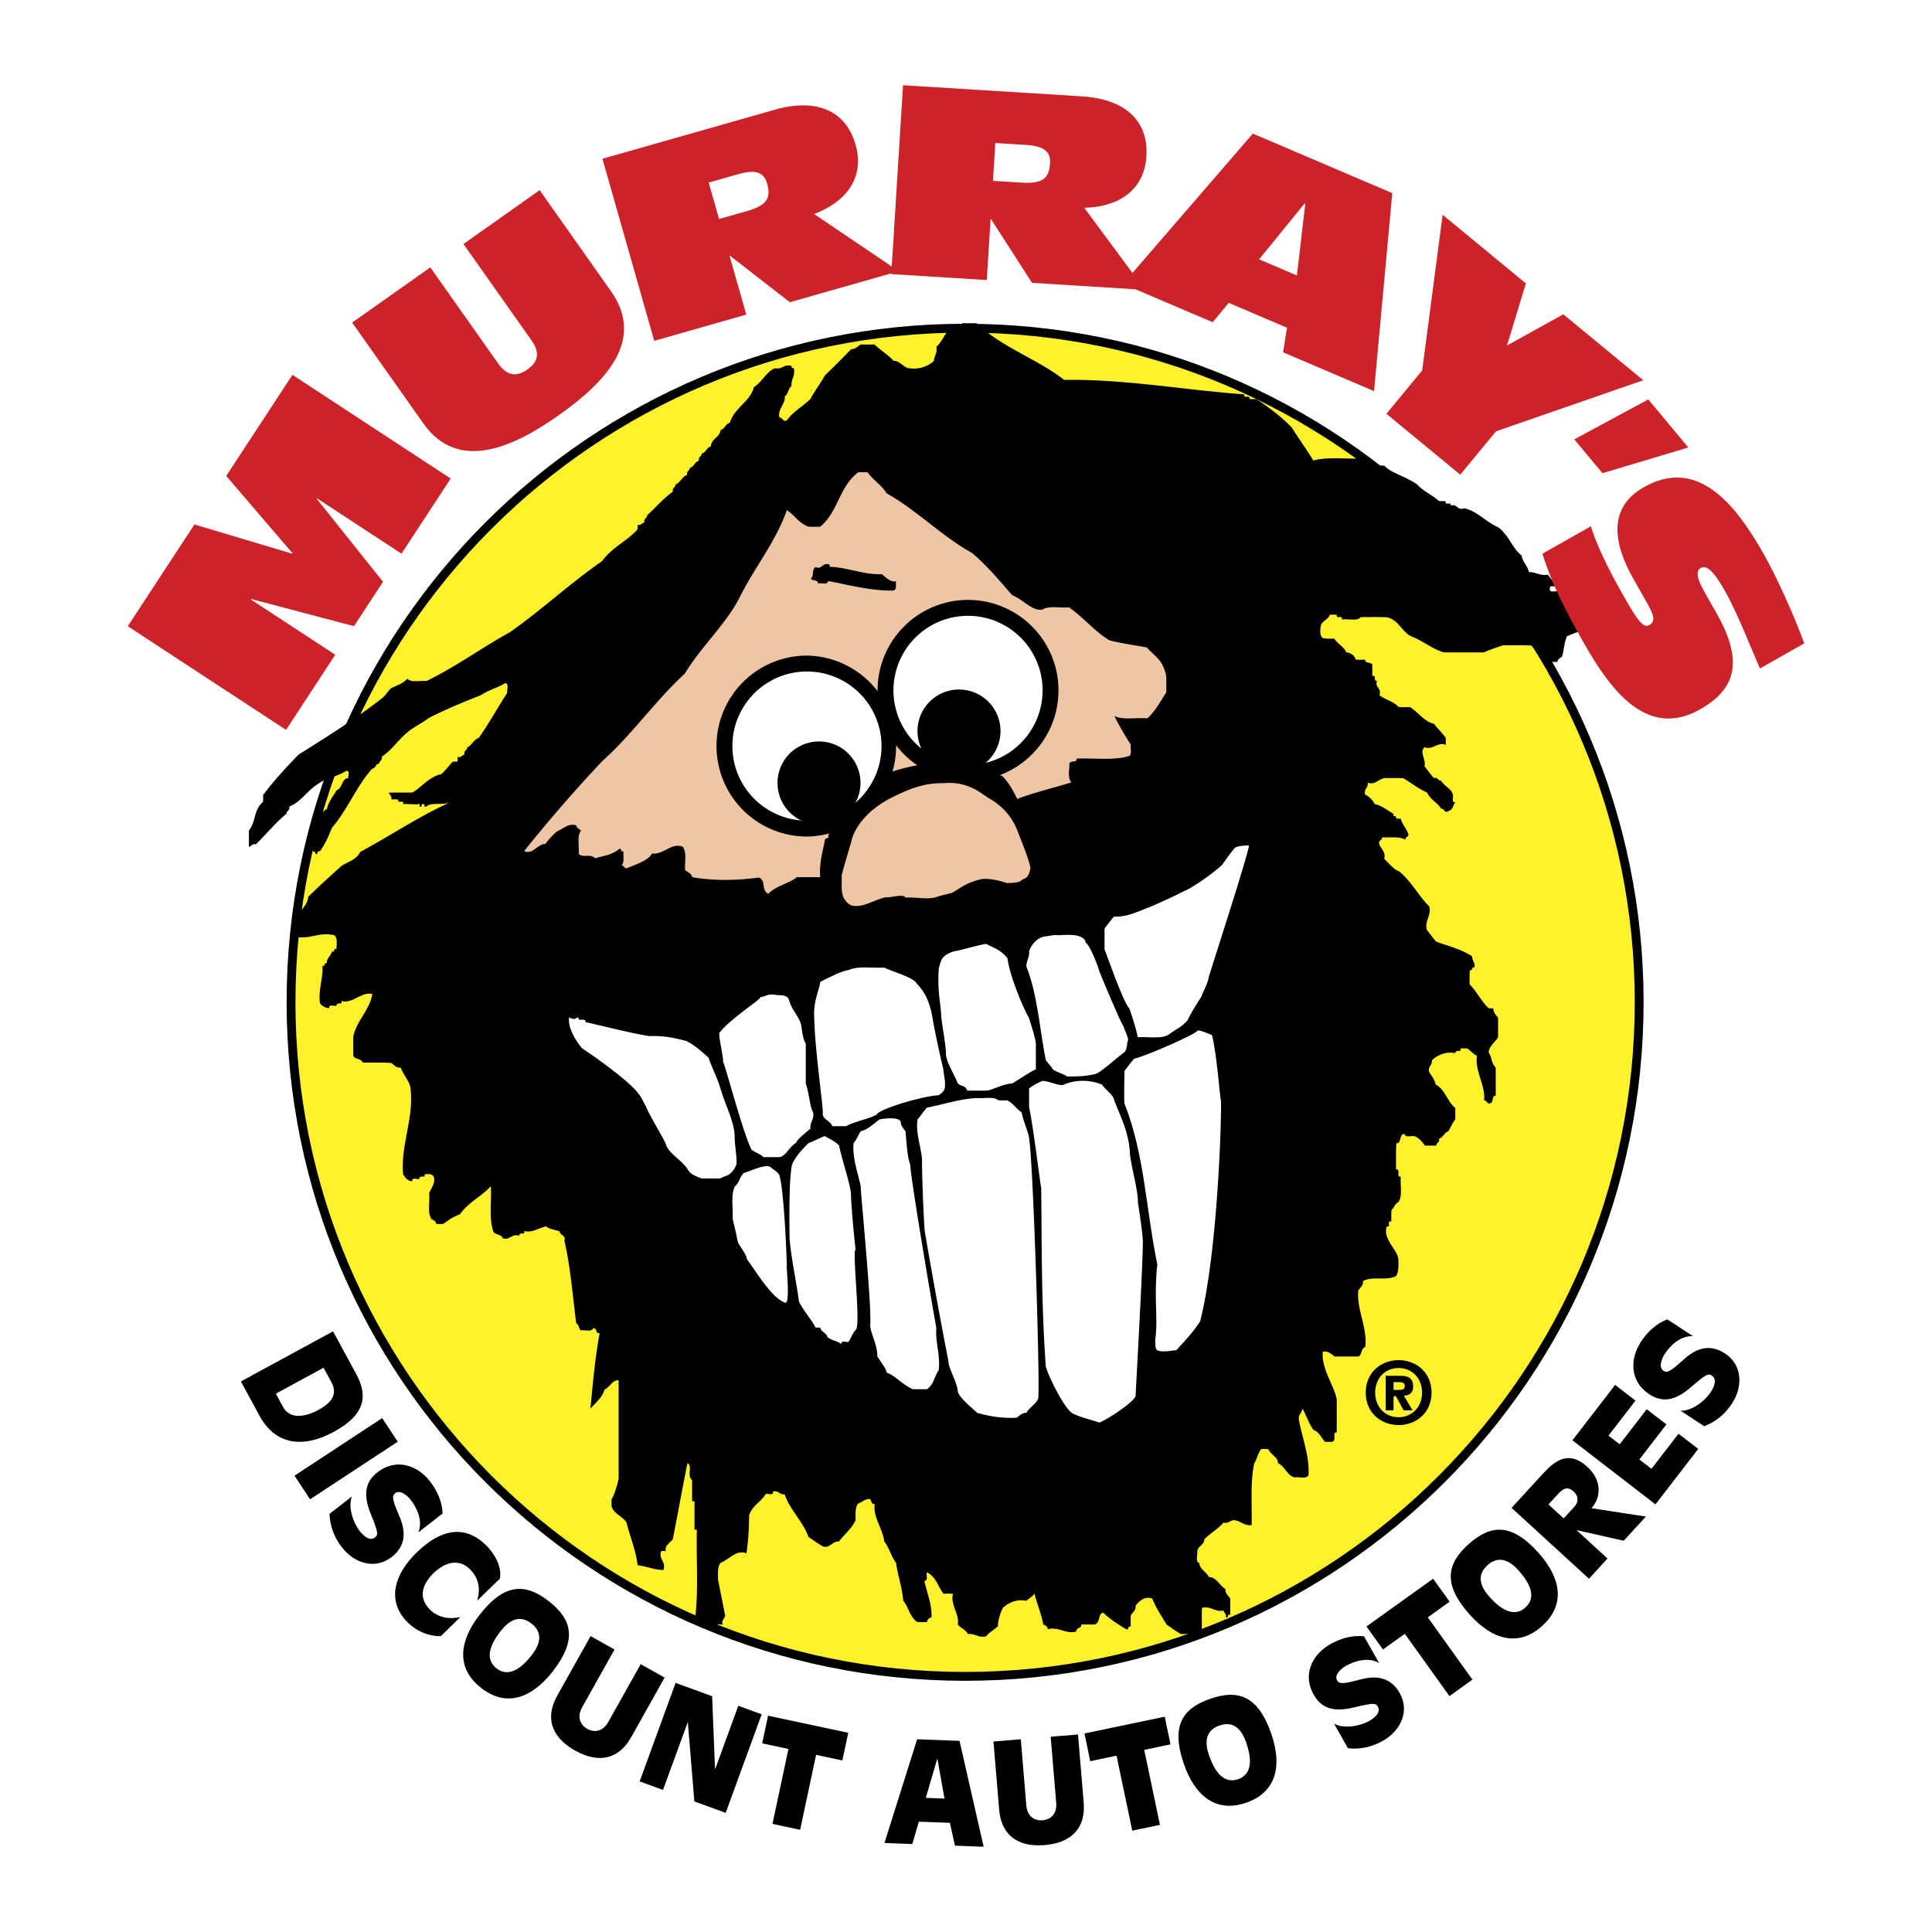 <svg xmlns="http://www.w3.org/2000/svg" width="2500" height="2500" viewBox="0 0 192.756 192.756"><g fill-rule="evenodd" clip-rule="evenodd"><path fill="#fff" d="M0 0h192.756v192.756H0V0z"/><path d="M96.291 167.251c37.141 0 67.25-30.111 67.25-67.254s-30.109-67.254-67.25-67.254c-37.145 0-67.254 30.111-67.254 67.254s30.109 67.254 67.254 67.254z" fill="#fff22d" stroke="#000" stroke-width=".882" stroke-miterlimit="2.613"/><path d="M97.424 32.251c2.602 2.455 6.018 3.525 8.754 5.654 6.002-.102 11.994 1.013 17.986 1.441-.168.507.631-.012.473.451.225.044.473.022.711.022 1.281.856 2.398 1.668 3.547 2.85.709 1.16 1.432 2.106 2.131 3.278 1.371-.384 3.094-.147 4.705-.202.73.28 1.564.776 2.367.708.652.721 2.219 1.115 3.311 1.892.439.563 1.451 1.014 2.127 1.623.227.055.475.022.709.034-.168.507.633-.024.477.439.697-.226.629.53 1.373.27 1.262.271 2.094 1.317 3.367 1.893 1.082.765 1.352 2.028 2.365 2.838.068.631.598 1.013.709 1.632.732-.021 1.094.406 1.893.26.305.417.508.609.709 1.16h-.451c-.393 1.024 1.084.103 1.162.71.787 0 1.363.045 2.072.259.811.417 1.361 1.014 2.186 1.419-.035.563.686.857.943 1.397.621-.023 1.006.675 1.658.732.699.732 1.104 1.261 1.656 2.083.371-.125.438.293.709.26.191.372.518.597.709.945v.924c-.26.033-.361.215-.475.473h-.922c-.721-.879-2.209-1.069-2.84-2.129v-.451c-1.182-.439-2.193-1.486-3.074-2.105-.799-.237-1.361.202-2.129.45-.336.822-.27 1.307-.494 2.05-.191.124-.439.281-.473.528h-.924c-.799-.236-1.094-1.059-1.658-1.634-.934-.043-1.891-.021-2.836-.021-.574.19-1.578.528-1.914.708h-3.998c-1.24-.395-2.086-1.17-3.312-1.633-.912-.507-1.229-1.645-2.365-1.87-.855-.045-1.746-.022-2.615-.022-.281.428-1.258.158-1.891.236.18-.506-.631.022-.473-.45-.213-.046-.473-.023-.711-.023-.156.519-.91.665-.91 1.183-.102.485-.068 1.206.418 1.183.303.046.627.022.943.022.293.518.957.777 1.186 1.374.381.011.844.281.943.71.305.044.631.01.947.022-.033.394.529.202.709.473v1.161c.486-.159.021.439.475.495-.273.641.506.697.232 1.396.6.483 1.512.664 1.896 1.182.383.046.787.023 1.18.023.777.496 1.465 1.486 2.365 1.655.352.462.893.981 1.182 1.42v.687c-.775-.35-1.281.54-2.094.236-.596.395.16 1.262-.031 1.893.201.226.551.766.943 1.182.383-.124.439.294.711.26.314.54 1.092.844 1.184 1.43.076.191-.193.789.234.71-.291.439-.201.72-.709.911-.406.226-.371-.315-.676-.236-.383-.619-1.092-.912-1.418-1.622-.936-.428-1.463-.89-2.367-1.43-.617-.045-1.26-.011-1.893-.023-.686.158-.877.677-1.668.474.035.584-.414.574-.256 1.183.336.135.787.563.945.944.721.125 1.25.62 1.893.98-.191.315.361.112.236.439.146.045.316.023.473.033.123.529.621 1.082.709 1.42.225.395-.314.373-.236.675-.619-.348-1.564-.192-2.33-.237.043.316-.43.259-.273.71.16.438.678.789.477 1.421.27.279 1.146 1.249 1.42 1.214 1.305 1.026 1.924 2.398 3.072 3.548.262.856-.482 1.442-.236 2.343.203.226.553.755.947 1.182 1.271.451 2.434.732 3.559 1.443.023.495.35.63.236 1.161-.326-.204-.123.347-.451.234-.045.462-.023.946-.023 1.419.711.688 1.117 1.646 1.893 2.365.137.045.318.023.473.023-.021.383.295.709.475.945v1.869c-.078.396-.889.88-.947 1.579.383.55.215 1.002.711 1.531v2.804c-.393-.033-.205.542-.473.71-.418.226-.383-.315-.688-.236.18-1.452-.957-2.986-.709-4.471-.418-.182-.654-.53-.945-.71-.227-.045-.475-.01-.713-.021.148.482-.449.021-.506.471-.855-.168-1.678.103-2.332.711.033.587-.428.576-.27 1.183.215.36.541.722.633 1.215 1.012.588 1.092 1.612 1.969 2.367v1.149c-.281.281-.373.675-.709 1.181-.416.124-.484.631-.912.71.111.383-.303.439-.27.709h-1.15c-.303-.474-.586-.709-.945-.912-.383-.123-.98.17-1.104-.27-.541.079-.26.992-.789.946-.055.855-.023 1.746-.033 2.611.52-.032-.035.756.473.734-.078.844.201 1.914-.234 2.521-.428.237-.385.553-.678.768-.057.383-.023.787-.033 1.183-.508-.17.023.631-.439.474-.484 1.261 1.137 2.388 1.15 3.332 0 .645.043 1.172-.238 1.633-1.059.496-2.197-.02-3.289.475.01.507-.26.642-.473.946-.203 1.837.934 3.762.688 5.654-.463.146-.305.856-.711.946h-2.342c-.281-.204-.676-.598-1.184-.475-.156 1.702 1.139 3.369 1.396 4.756v3.287c-.506 0 .047.787-.473.946h-.688c-.383-.395-.574-.968-1.15-1.184-.459-.584-.719-1.452-1.102-2.128-.135.574-.473.574-.35 1.184.34 1.812 1.061 3.626.945 5.438-.189.44-.934.158-1.383.238-.777-.192-.926-1.083-1.668-1.421.033-.585-.699-.811-.947-1.383-.213-.059-.473-.024-.709-.034-.371.438-.484 1.193-.709 1.417-.404 1.938-.215 4.102-.258 6.16-.586.182-1.285-.459-1.635-.449-.484-.123-.633.384-1.182.215-.35.495-1.23 1.002-1.895 1.656-.01.585-.641.686-.709 1.182.047.394-.225 1.115.215 1.206-.033.562.688.853.945 1.396.766.01 1.016.81 1.656 1.204-.09.374.336.711.473.947v1.634c-.326-.204-.123.348-.449.235.123-.314-.193-.461-.236-.687-.822.202-1.297-.497-2.131-.259-.055.777.014 1.61-.043 2.364-.744.191-1.273.27-2.084.236-.35-.201-.824-.518-1.418-.945-.463-.799-1.039-1.611-1.42-2.579-.801-.293-1.318.28-1.656.686.01.509-.262.643-.475.948-.043.381-.021.786-.021 1.183-.326-.203-.123.348-.451.236-.775-.474-1.621-.991-2.287-1.655-.574.157-.246.899-.822 1.182h-1.383c.1.394-.473.26-.508.709-1.016.27-1.756-.518-2.805-.235-.047-.259-.225-.373-.473-.474-.17-1.024-.664-2.175-.867-3.074-.283.359-.508.439-.824.709-.854-.17-1.678.101-2.34.71-.215.461-.475 1.138-.496 1.836-.35.337-.867.607-1.182 1.001-.836.159-.994-.281-1.815-.236-.18-.417-.721-.586-1.003-.945.203-.98-.778-2.04-.473-3.054-.305-.044-.632-.021-.944-.021-.587-.721-.712-1.667-1.657-2.129-.124.28.179.811-.26.867.27 1.205.788 2.409.709 3.626-.258.034-.371.214-.471.474h-.926c-.776-.496-.844-1.454-1.418-2.129-.08-1.227-.62-2.838-.71-3.785-.484-.596-.653-1.452-1.183-2.129-.146-1.294-1.171-2.479-.945-3.762-.328.147-.339-.35-.474-.474-.506-.043-.675.271-1.183.439-.326.417-.258 1.061-.258 1.656-.394.88-1.07 1.352-1.656 2.14-.676-.067-.958.768-1.633.474-.36-.202-.833-.519-1.419-.946-.531-1.509-1.881-2.726-2.366-4.234-.597.033-.586-.428-1.182-.271.111.439-.484.159-.71.236-.517.867-1.318 1.103-1.656 2.13-.011 1.271-.077 2.532-.27 3.795-1.015-.406-1.701.607-2.578.945-.329.404-.249 1.049-.26 1.655.236 1.184.541 2.694.71 3.571 0 .35-.417.519-.237.924-.191.08-.788-.202-.71.237-.36.156-.054-.282-.371-.237-.575-.078-1.386.191-1.733-.236.438-2.794.156-6.14.234-9.203-.056-.045-.158-.022-.234-.022v-2.815c-.058-.044-.159-.022-.239-.035v-2.093c-.573-.45.102-1.443-.471-1.69-.486 2.467-.958 5.047-1.442 7.524-.112.339-.88.643-.709 1.239h-.452c-.337.767.507 1.061.215 1.892-.947-.012-1.6-.349-2.58-.473-.146-1.419-.8-2.962-1.105-4.257-.416-.664-1.351-.903-1.496-1.668v-.677c.247-.2.787-2.128.708-2.16v-9.677c-.551-.123-.9.699-1.418.924-.18.755-.958 1.385-1.396 1.893.235-2.478.46-5.035.923-7.547-.406.137-.203-.418-.631-.495-.134.428-.834.157-1.239.237-.249-.182-.135-.508-.472-.711-.35-2.76-.597-5.789-1.184-8.255.203-.509-.439-.509-.473-.924-.405-.136-1.148-.247-1.34-.495-.732.157-1.353.665-2.208.473.146.473-.45.022-.496.473-.708-.28-.936.507-1.633.236-.146-.439-.855-.314-.946-.709-.439-1.296-.157-2.951-.236-4.472-.97 1.059-2.252 1.587-3.098 2.815-.563.157-1.114.563-1.667.946h-.676c-.044-.258-.225-.372-.474-.472-.439-.664-.157-1.69-.235-2.581.044-.259.641-.99.472-1.598-.202-.431-.574-.296-.946-.315.181.472-.541.02-.507.472-.203.079-.788-.203-.71.238-.461-.024-.721-.362-.912-.71-.281-2.873 1.172-5.825.71-8.729-.124-.563-.675-1.194-.947-1.894-.517 0-.653-.271-.944-.473-.934-.057-1.893-.023-2.85-.034-.136-.429-.846-.316-.945-.71v-1.87c.315-1.576 1.666-2.703 1.902-4.258-1.069-.281-1.983 1.014-3.087.688.146.484-.45.023-.494.474-.192.078-.789-.202-.712.235-.302.045-.776-.247-.922-.473-.214-1.285.336-2.501.236-3.763.316.192.113-.359.452-.234-.079-.475.417-.733.496-1.184.315.191.112-.359.45-.237.033-.519.157-1.451-.45-1.417-1.286-.25-2.253.448-3.55.213-.426-.271-.157-1.093-.235-1.634.314.192.112-.359.45-.237.09-.799.934-1.317.968-2.127 1.07-1.071 2.162-2.028 3.311-3.076.654-.451 1.432-.552 1.893-1.418 3.019-1.612 5.756-3.493 9-4.967-.8.37-1.914-.023-2.399.439-.361.157-.045-.271-.361-.238-.191-.033-.054.395-.315.238-.011-.102.032-.315-.157-.238-.148.08-1.003-.033-1.5 0 .17-.505-.631.023-.474-.438-.224-.056-.471-.022-.708-.034.111-.303-.204-.461-.237-.676h2.331c.823-.428 1.724-1.621 2.874-1.824.472-.372.744-.854 1.181-1.261h.452c.045-.136.011-.315.021-.474.305.124.451-.191.687-.236-.134-.373.294-.429.26-.709.451-.168.687-.823 1.159-.946.969-1.373 1.858-2.974 2.84-4.495-.045-.325.212-.968-.213-.968-.723.461-1.657.674-2.39 1.183-1.664.664-3.525 1.418-5.214 2.286-.687.519-1.577.947-2.128 1.421-.901.731-1.589 1.812-2.569 2.442.113.373-.303.441-.271.71-.381-.035-.304.473-.675.473-1.6 1.769-2.465 4.111-4.031 5.914-.294.754-.688 1.655-1.206 2.365-.328-.191-.113.359-.451.236.045-.157-.033-.236-.237-.236-.235-1.352.574-2.354.71-3.706.282-.09.417-.484.688-.518.123-.72.619-1.262.968-1.892.609-.192.485-1.206 1.161-1.194-.035-.247.212-.799-.214-.732-.924.596-2.039.709-2.861 1.34-.947.564-1.768 1.881-2.817 2.208.125.382-.302.439-.258.709-1.103.913-2.072 2.095-3.075 3.075-.315-.112-.461.203-.687.237v-1.623c.731-.934.45-2.049 1.396-2.837.045-.227.022-.474.022-.71 1.104-1.453 2.242-2.704 3.548-4.032 2.794-1.758 5.7-3.57 8.29-5.598.395-.293.586-.709.947-1.024.585-.304 1.104-.417 1.622-.947.27.417 1.261.169 1.892.237 2.951-1.442 5.518-3.322 8.312-4.867 3.165-2.219 6.093-4.944 9.201-7.095.971-1.362 2.444-1.96 3.527-3.153.044-.146.022-.315.022-.473.304.112.451-.203.687-.237-.123-.372.293-.438.26-.71.868-.766 1.621-1.7 2.58-2.364-.125-.372.292-.44.258-.71.463-.168.688-.833 1.16-.946-.124-.383.293-.438.26-.709.439-.103.507-.654.922-.711-.124-.383.294-.438.259-.708.44-.102.506-.654.923-.71.046-.821.868-.855.97-1.655.439-.101.505-.654.922-.709.438-1.51 2.027-2.096 2.399-3.561.812-.506 1.306-1.632 2.128-1.892.699.146.867-.439 1.623-.236-.034.158.044.236.237.236.157.834-.271.992-.237 1.814-.315.101-.259.698-.676 1.002.124.687-.788 1.363-.506 2.128.315-.056.259.417.708.269.575-.833 1.554-1.372 2.365-2.139.429-.833.958-1.474 1.454-2.364a96.745 96.745 0 0 0 2.601-2.603c.372.012.71-.305.947-.473h1.395c.565.539 1.466 1.115 1.894 1.632.553-.043 1.014.619 1.42.709a3.018 3.018 0 0 0 2.602-.687c.078-.631.36-.744.258-1.419.597-.564.844-1.352 1.419-1.892.485-.259.867-.045 1.184-.473.473.009.934.009 1.396.009z"/><path d="M98.914 79.784c1.361.854 2.088 1.866 2.562 3.003.338.945 1.17 2.847 1.33 3.794-.191 1.296-.734.969-.98 1.329-.412.189-1.012.189-1.393.189-.506-.189-1.918-.584-2.738-.336-1.405.356-1.987.923-2.605 1.253-.284.152-.759.202-1.438.402-1.016.428-2.135.056-3.305.135-.203-.416-1.439.024-1.99-.032-1.195.249-2.214 1.081-3.384.823-.394-.165-.59-.42-.76-.69-.36-.665-.203-1.487-.238-2.343.182-.721.948-3.311.948-3.311s.366-2.691 4.382-4.597c1.548-.75 2.973-1.297 4.774-1.265 2.723-.264 4.017 1.262 4.835 1.646z" fill="#eec6a3"/><path d="M124.605 84.349c.146.249-4.014 13.073-4.02 13.168-.002.443-.736 1.813-.709 1.892-.527.833-1.096 1.724-1.418 2.421-.576.654-1.24.914-1.893 1.419-.822.44-2.004.159-3.053.238-.146-.902-.803-2.834-.865-2.903-.654-.727-2.312-5.613-2.447-5.849V92.63c.34-.406.586-.801.949-1.184 1.137.08 2.236-.431 3.105-.779.891-.314 3.424-1.498 3.988-1.821.236 0 2.592-1.517 3.684-2.553.201-.285.893-1.276 1.238-1.668.211-.237 1.061-.276 1.441-.276zM105.41 93.307c.383.044 2.762-.36 2.912.755.402.17 1.248 2.373 1.348 2.812.531 1.31 2.025 4.912 2.441 5.575.078.351.623 1.265.373 1.498-.045.584-.156.946-.373 1.081-.562.395-2.398 2.072-2.838 2.129-.891.214-1.838.271-2.816.236-.359-.281-.959-.36-1.42-.708-.203-.385-.529-.608-.707-.948-.6-3.029-.814-6.465-1.895-9.224-.17-.361.35-1.114.236-1.633.221-.566.654-1.205 1.42-1.419.62-.089 1.319-.234 1.319-.154zM98.381 94.171c.756.383 1.51.63 2.129 1.419.248 1.903 1.65 5.143 2.129 5.913.258.81.664 2.051.709 2.603v2.58c-.775.37-1.473.878-2.363 1.418-.824-.023-2.051.709-2.604.709h-1.868c-.271-.586-.496-.35-.948-.709-.373-.946-1.104-2.073-1.183-2.839 0-1.013-.337-2.582-.473-3.785.006-1.132-.443-2.545-.237-4.943.09-.096.108-.635.402-.991.324-.391.941-.6 1.253-.665.238 0 2.444-.641 3.054-.71zM88.211 96.536c.483.281 2.996.98 3.234 1.577.898.899 1.225 1.824 1.496 2.918.304 1.847.811 4.098 1.182 5.688 0 .359.259 1.266.133 1.862-.09.428-.576.621-.58.686-1.938.125-6.131 1.472-6.177 1.91-.648.437-2.244.688-3.072 1.183H83.03c-.125-.506-.923-.665-.947-1.183.115-.653-.794-6.069-.858-9.977-.024-1.474.501-2.373.621-3.245.935-.463 2.073-1.06 2.84-1.183 1.014-.438 2.342-.157 3.525-.236zM77.254 99.246c.612.108 1.313-.103 1.485.601.258.901.946 1.532 1.183 2.365.101.588.191 1.577.472 1.894v3.998c.339.958.383 2.219.721 2.872.18.643-.36 1.025-.249 1.62-.315.277-1.451 1.151-1.417 1.421-.678.337-.981 1.273-1.656 1.431h-1.622c-.282-.294-.677-.384-1.183-.721-.901-1.77-2.636-8.517-2.839-8.751 0-.777-.394-2.125-.394-2.914 1.239-1.563 4.147-3.307 4.113-3.578.598-.068.709-.349 1.386-.238zM57.71 101.503c-.079.507.754-.045.708.473 2.085.462 4.529 1.115 6.364 1.396 1.286-.068 2.478.159 3.729.497.8.417 1.476 1.024 2.186 1.655.259.889.887 1.992 1.182 3.086.451 1.564 1.408 3.357 1.418 4.73 0 1.013.195 1.702.195 2.729-.041.291-.384.854-.667 1.033-.163.213-.744.293-.947.474h-1.87c-.596-.216-1.166-.428-1.42-.946-.584-.902-1.767-1.464-2.128-2.377 0-.305-1.627-2.851-2.032-3.897-.203-.315-.514-1.091-.805-1.305 0-.147-1.375-1.653-5.577-4.49-.755-.924-1.419-2.146-1.26-3.058.673.37.62 0 .924 0zM120.922 103.279c.473 1.767.803 6.361.893 6.553.084 1.092-.285 14.97-2.076 21.997-.629.992-1.475 1.904-2.365 2.873-.242 0-1.35.271-1.883.025-.324-.15-.174-.802-.242-.932.195-1.409.104-2.636.072-4.066-.02-.984.004-2.499.146-3.555-1.125-5.474-1.279-11.037-3.273-16.061-.08-.508 0-2.691 0-3.278.338-.406.584-.799.945-1.194 1.477-.393 6.105-2.432 6.385-2.838.316.001 1.138.361 1.398.476z" fill="#fff"/><path d="M104.057 107.845c.697.047 1.291.41 2 .422.047-.066 1.795-.908 3.898-.053.328.529 1.135.995 1.213 1.58.637 1.607 1.502 3.297 1.559 5.301.193 1.611.803 3.529.803 4.868.211 1.364.406 2.681.475 3.548.156.361-.709 15.566-.709 15.803-.361.732-2.93 2.365-3.602 2.617-.789-.27-2.066-.568-2.762-.962-.938-.731-2.559-4.156-2.602-4.73-.441-6.532-.379-11.137-.447-17.736-.066-.047-.799-6.233-1.211-8.033v-1.858c.25-.273 1.385-.834 1.385-.767zM99.564 109.761c.303.044.631.021.945.031.529.248.822.768 1.42 1.184.123.743.619 1.881.709 2.365.439 1.915 1.143 24.823.945 26.209-.258.574-.867.846-1.182 1.419-.316-.067-.744.293-.947.473-1.307.09-2.623-.11-3.941-.473-.406-.372-1.825-1.532-1.949-2.128-.101-1.06-.934-2.276-.945-3.075a540.887 540.887 0 0 1-2.365-12.985c-.125-1.577-.292-6.309-.261-7.098-.112-1.373-.652-2.635-.449-3.997.348-.394.585-.8.944-1.183 1.352-.237 3.313-.891 4.968-.946.7.055 1.681-.181 2.108.204zM89.866 111.922c-.011.372.304.709.474.945.111 1.06.157 2.513.473 3.312 0 1.093 2.083 13.425 2.603 16.298-.114 1.453.426 2.714.236 4.235-.451.607-.451 1.419-1.184 1.892h-1.397c-.989-.43-1.734-1.34-2.601-1.656-.146-.598-.609-1.024-.946-1.656.056-.989-.698-2.364-.709-3.075.204-1.565-.947-13.132-.947-13.909-.327-1.43-.832-2.849-.708-4.257.282-.327.36-.597.708-1.184.687-.146 1.25-.722 1.895-1.182.381-.09 1.946-.282 2.103.237zM82.297 113.341c.292.226.924.438 1.418.946.317 1.53 1.002 3.456 1.184 4.73 0 1.091.393 5.27.471 5.654-.392-.045.557 7.686 0 8.019-.28.27-.383.664-.708 1.183-.204.079-.788-.203-.71.236-.472-.37-.969-.348-1.397-.71-.101-.439-.641-.506-.709-.922-.146-.046-.315-.022-.472-.022-.485-.901-1.149-1.61-1.656-2.58-.281-2.095-.824-4.572-.947-6.386 0-.709-.1-5.553.238-7.254.216-.594.787-1.346 1.654-2.185.598-.225.913-.427 1.634-.709zM76.846 116.416c.35.339.822.494.946.944.438 1.645.703 8.022.703 8.957-.033.292.338 3.63-.124 3.664-1.323-.427-2.709-2.787-3.857-4.364-.125-.709-.822-1.295-.947-1.894-.14-.822-.383-1.699-.472-2.127.067-1.081-.214-2.397.236-3.234.473-.426.415-.875.899-1.348.395-.057 2.026-.9 2.616-.598zM60.762 149.485c-.156.01-.269.021-.215-.203.148-.011.26-.023.215.203z" fill="#fff"/><path d="M82.768 83.081c1.878-7.584 12.916-7.058 12.916-7.058l4.308 1.389c.652.665 1.074 1.455 1.5 2.297 1.789-.686 3.76-1.125 5.404-1.656-.416-.427-.18-1.294-.203-1.892.203-.338.777-.033.709-.474 1.723-.078 3.605.204 5.182-.235.428-.146.158-.812.236-1.16-.641-.992-1.25-2.05-1.635-2.861.812.428 2.188.146 3.291.237.799-.722 1.34-1.759 1.893-2.602-.047-.867.111-1.69-.236-2.343-.283-.946-1.115-1.431-1.711-2.13-1.252-.223-2.457-.381-3.73-.708-1.52-.924-2.555-2.252-4.031-3.288-.924.078-2.062-.193-2.684.235-1.068.125-1.969-1.092-2.992-1.441-1.387-1.609-2.514-2.961-4.022-4.234-2.985-1.646-5.53-4.28-8.517-5.948-.45-.788-1.373-1.339-1.893-2.094h-.921c-1.927 1.454-1.982 3.941-3.809 5.441-.393-.012-.81.022-1.194-.023-1.013-.394-1.272-1.091-2.127-1.633-1.116 3.199-3.278 5.778-4.731 8.752-1.372 2.658-3.852 4.899-5.438 7.546-2.952 2.703-5.25 6.069-8.257 8.751a146.518 146.518 0 0 0-7.782 8.966c.878.383 1.317-.71 2.105-.71.349-.439.743-.912 1.183-1.261.745-.326 1.138-.832 1.916-.596-.011.235.304.359.474.517-.43.53-.159 1.532-.238 2.287.35.507 1.172-.034 1.634.474.854-.238 1.702-.327 2.444-.947.292.045.067.337.395.27-.056.462.136 1.205-.238 1.387.306-.08.283.461.688.236.834-.339 2.062-.744 2.389-1.42 1.103.169 1.959-1.125 3.073-.676.44.62.16 1.555.239 2.333.235.212.63.314.708.709 2.129.372 4.45.338 6.635.034.765.283.191 1.182.947 1.633.719-.81 2.228-1.092 2.837-1.667h2.342c-.113-1.296.248-2.557.496-3.784.111-.159.447-.069.313-.374l.132-.279z" fill="#eec6a3"/><path d="M80.512 83.463a9.028 9.028 0 0 0 0-18.054 9.027 9.027 0 0 0-9.026 9.027 9.027 9.027 0 0 0 9.026 9.027z"/><path d="M96.581 77.906c4.984 0 9.025-4.041 9.025-9.026s-4.041-9.027-9.025-9.027c-4.987 0-9.027 4.042-9.027 9.027s4.04 9.026 9.027 9.026z"/><path d="M80.512 81.876a7.439 7.439 0 0 0 7.438-7.44 7.438 7.438 0 0 0-7.438-7.439c-4.11 0-7.44 3.33-7.44 7.439 0 4.11 3.33 7.44 7.44 7.44zM96.581 76.32a7.44 7.44 0 1 0-.002-14.88 7.44 7.44 0 0 0 .002 14.88z" fill="#fff"/><path d="M81.714 82.258a4.14 4.14 0 0 0 4.139-4.142 4.139 4.139 0 0 0-4.139-4.142 4.142 4.142 0 0 0 0 8.284zM95.68 77.076c2.287 0 4.141-1.854 4.141-4.142a4.141 4.141 0 1 0-8.282 0 4.14 4.14 0 0 0 4.141 4.142zM82.771 56.552c1.735.035 3.469.822 5.202.732.439.327.857.834 1.421.709-.047.293.11.79-.239.924-2.174.067-4.628-.596-6.521-.946-.081.427-.654.158-1.025.236.022-.395-.542-.203-.71-.474.361-.349.057-.901.474-1.159.652.304.687-.529 1.397-.235l.001.213zM139.271 139.3h-.238v1.414h-.783v-3.449h1.422c.83 0 1.318.22 1.318 1.066 0 .637-.365.889-.924.916l.871 1.467h-.891l-.775-1.414zm.315-.629c.367 0 .566-.078.566-.392 0-.35-.279-.386-.637-.386h-.482v.777h.553v.001zm-.045-2.968c1.695 0 3.281 1.179 3.281 3.239 0 2.059-1.586 3.236-3.281 3.236-1.701 0-3.281-1.178-3.281-3.236 0-2.06 1.58-3.239 3.281-3.239zm0 5.691c1.318 0 2.338-1.003 2.338-2.451 0-1.45-1.02-2.453-2.338-2.453-1.344 0-2.338 1.003-2.338 2.453 0 1.448.994 2.451 2.338 2.451z"/><path fill="#cc2229" d="M12.748 62.478l6.651-10.151 9.753 2.913.029-.044-6.611-7.712L29.177 37.4l15.789 10.344-4.91 7.497-8.427-5.52-.028.044 6.614 8.284-2.898 4.423-10.264-2.71-.03.043 8.426 5.52-4.911 7.496-15.79-10.343zM60.95 29.042c3.478 4.925-.562 9.105-5.229 12.401-4.471 3.157-10.001 5.734-13.48.808l-7.107-10.067 7.798-5.507 6.803 9.635c1.023 1.447 2.086 1.119 2.906.538.8-.564 1.422-1.424.401-2.872l-6.804-9.635 7.604-5.37 7.108 10.069zM60.104 15.84L77.3 10.948c4.121-1.172 7.081.048 8.058 3.481 1.028 3.612-1.351 5.884-4.134 6.924l8.444 5.708-10.863 3.091-5.963-4.627-.05.015 1.664 5.85-9.183 2.612-5.169-18.162zm11.636 6.011l2.824-.804c2.086-.592 2.349-1.41 1.966-2.758-.327-1.145-1.22-1.385-2.848-.921l-2.976.846 1.034 3.637z"/><path d="M90.095 8.504l17.841 1.109c4.275.266 6.658 2.402 6.438 5.965-.232 3.747-3.232 5.098-6.201 5.151l6.061 8.192-11.27-.701-4.082-6.348-.053-.003-.379 6.07-9.526-.592 1.171-18.843zm8.971 9.539l2.928.182c2.164.135 2.684-.549 2.771-1.947.074-1.188-.688-1.712-2.379-1.817l-3.086-.192-.234 3.774z" fill="#cc2229"/><path d="M124.996 13.33l13.912 5.939-1.82 19.754-9.072-3.873.387-2.452-5.812-2.482-1.602 1.933-8.951-3.821 12.958-14.998zm5.233 7.006l-.07-.031-4.537 5.569 3.77 1.609.837-7.147zM141.891 36.958l2.041-15.528 8.304 6.849-1.884 6.194 5.619-3.115 7.978 6.58-14.691 5.094-3.569 4.326-7.367-6.074 3.569-4.326zM164.449 39.852l3.994 4.794-8.566 2.562-2.811-3.372 7.383-3.984zM180.008 64.192l-4.418 2.5c-.734-1.62-2.172-5.396-3.512-7.766-1.199-2.117-1.871-2.556-2.402-2.256-.369.208-.541.762.318 2.281l1.291 2.278c2.744 4.857 1.818 7.569-1.68 9.548-5.293 2.996-8.945-1.957-11.615-6.675-1.797-3.176-3.139-5.761-4.102-8.86l4.832-2.735c.545 1.82 1.801 4.361 2.998 6.478 1.459 2.579 2.158 3.761 2.826 3.384.738-.417.379-1.156-.312-2.376l-1.289-2.278c-1.795-3.176-2.746-6.953 1.074-9.114 5.314-3.008 9.082 1.607 11.932 6.647 1.367 2.417 3.094 6.271 4.059 8.944z" fill="#cc2229"/><path d="M32.279 136.461l.789 1.448c.788 1.45-.427 2.288-1.355 2.791-.794.433-2.669 1.146-3.464-.315l-.727-1.337 4.757-2.587zm-8.246 1.368l1.867 3.433c1.609 2.962 4.414 3.219 7.388 1.602 3.273-1.778 3.389-3.688 2.23-5.82l-2.29-4.214-9.195 4.999zM38.132 141.483l1.55 2.357-8.747 5.747-1.55-2.358 8.747-5.746zM41.743 152.88c.457-1.159-.129-2.418-.763-3.23-.389-.501-1.077-1.039-1.555-.666-.379.294-.25.713.456 2.379.575 1.357.67 2.837-.798 3.98-1.658 1.29-3.727.631-4.947-.939-.858-1.103-1.205-2.191-1.26-3.364l2.227-1.733c-.404 1.067.144 2.622.768 3.423.347.448.991 1.09 1.548.657.343-.27.307-.524-.438-2.376-.782-1.948-.528-3.183.697-4.134 1.759-1.369 3.889-.793 5.222.922.719.926 1.225 2.032 1.259 3.204l-2.416 1.877zM47.616 159.695c.325-1.203.168-2.213-.708-3.111-1.034-1.06-2.424-.827-3.646.363-1.1 1.074-1.585 2.395-.393 3.616.817.838 1.952 1.013 3.062.775l-1.949 1.901c-.927.039-2.299-.338-3.363-1.428-2.087-2.14-1.238-4.783.934-6.901 3.02-2.944 5.366-2.356 7.03-.65.876.899 1.488 2.134 1.296 3.228l-2.263 2.207zM49.531 166.45c-1.321-1.036-.431-2.631.422-3.721.764-.978 1.819-1.729 3.074-.745 1.255.982.778 2.186.013 3.163-.852 1.087-2.187 2.335-3.509 1.303zM48 168.402c2.566 2.011 5.11.956 7.127-1.62 2.47-3.154 1.981-5.185-.362-7.02-2.343-1.834-4.431-1.822-6.9 1.332-2.018 2.577-2.429 5.301.135 7.308zM62.972 173.324c-1.172 2.093-3.122 2.715-5.595 1.329-2.472-1.386-2.96-3.373-1.789-5.465l3.338-5.955 2.386 1.338-3.233 5.769c-.544.974-.19 1.753.512 2.147.702.393 1.552.287 2.098-.684l3.234-5.771 2.386 1.337-3.337 5.955zM67.407 167.901l3.644 1.329.284 7.238.027.01 2.3-6.293 2.331.851-3.591 9.83-3.127-1.141-.645-7.849-.028-.01-2.454 6.716-2.332-.852 3.591-9.829zM78.663 174.492l-2.621-.557.588-2.761 8 1.704-.587 2.76-2.621-.559-1.592 7.479-2.76-.589 1.593-7.477zM94.229 179.444l-1.861-.072 1.135-3.879.028.001.698 3.95zm-5.985 4.429l2.777.106.65-2.232 3.1.118.507 2.277 2.861.109-2.406-10.565-4.229-.16-3.26 10.347zM108.121 179.854c.197 2.389-1.068 3.994-3.893 4.231-2.826.234-4.344-1.14-4.541-3.528l-.568-6.803 2.727-.229.549 6.594c.092 1.109.824 1.559 1.625 1.491.803-.067 1.447-.63 1.357-1.741l-.551-6.593 2.727-.227.568 6.805zM111.398 175.164l-2.623.549-.576-2.762 8.006-1.675.578 2.76-2.623.551 1.567 7.481-2.762.579-1.567-7.483zM123.525 177.51c-1.586.55-2.443-1.062-2.896-2.37-.406-1.172-.467-2.466 1.037-2.986 1.508-.522 2.262.53 2.668 1.702.451 1.305.775 3.105-.809 3.654zm.813 2.344c3.078-1.067 3.572-3.776 2.502-6.867-1.312-3.785-3.283-4.476-6.096-3.498-2.812.973-3.934 2.735-2.623 6.52 1.074 3.092 3.139 4.915 6.217 3.845zM137.596 165.919c-1.082-.62-2.412-.222-3.311.286-.551.312-1.184.914-.885 1.441.236.417.67.35 2.422-.107 1.426-.37 2.904-.251 3.822 1.369 1.037 1.828.082 3.777-1.646 4.758-1.217.689-2.344.874-3.512.759l-1.391-2.455c.994.554 2.613.236 3.498-.264.49-.279 1.221-.822.873-1.434-.215-.382-.475-.381-2.416.086-2.039.491-3.223.06-3.988-1.29-1.1-1.938-.219-3.96 1.67-5.031 1.02-.577 2.189-.917 3.354-.781l1.51 2.663zM140.158 163.007l-2.178 1.561-1.644-2.293 6.65-4.766 1.645 2.292-2.18 1.561 4.455 6.213-2.293 1.645-4.455-6.213zM152.188 160.386c-1.252 1.118-2.664-.04-3.584-1.07-.828-.927-1.381-2.098-.193-3.158 1.189-1.062 2.291-.381 3.117.546.919 1.029 1.911 2.565.66 3.682zm1.654 1.852c2.43-2.169 1.842-4.859-.336-7.302-2.668-2.987-4.754-2.866-6.973-.884-2.221 1.981-2.578 4.039.092 7.027 2.178 2.442 4.783 3.33 7.217 1.159zM154.492 150.1l.941-1.03c.496-.541.953-.831 1.588-.248.436.399.514 1.004.076 1.483l-1.088 1.186-1.517-1.391zm4.041 7.41l1.848-2.019-3.059-2.8.02-.022 4.658 1.052 2.209-2.412-5.428-.839c.961-1.049 1.076-2.762-.422-4.134-1.852-1.695-3.25-.585-4.43.704l-3.117 3.401 7.721 7.069zM156.881 143.7l4.262-5.529 2.031 1.566-2.694 3.496 1.118.862 2.695-3.497 1.967 1.515-2.698 3.498 1.208.93 2.695-3.497 1.967 1.516-4.264 5.529-8.287-6.389zM168.908 133.31c-1.244-.059-2.246.904-2.811 1.766-.348.531-.635 1.354-.127 1.687.4.265.754.007 2.104-1.202 1.1-.982 2.467-1.552 4.025-.53 1.756 1.152 1.801 3.322.711 4.986-.766 1.168-1.686 1.847-2.775 2.279l-2.359-1.547c1.139.038 2.434-.985 2.99-1.834.309-.473.711-1.288.117-1.677-.363-.238-.592-.12-2.104 1.182-1.592 1.371-2.842 1.527-4.139.678-1.865-1.222-2.008-3.424-.816-5.239.643-.979 1.529-1.815 2.625-2.227l2.559 1.678z"/></g></svg>